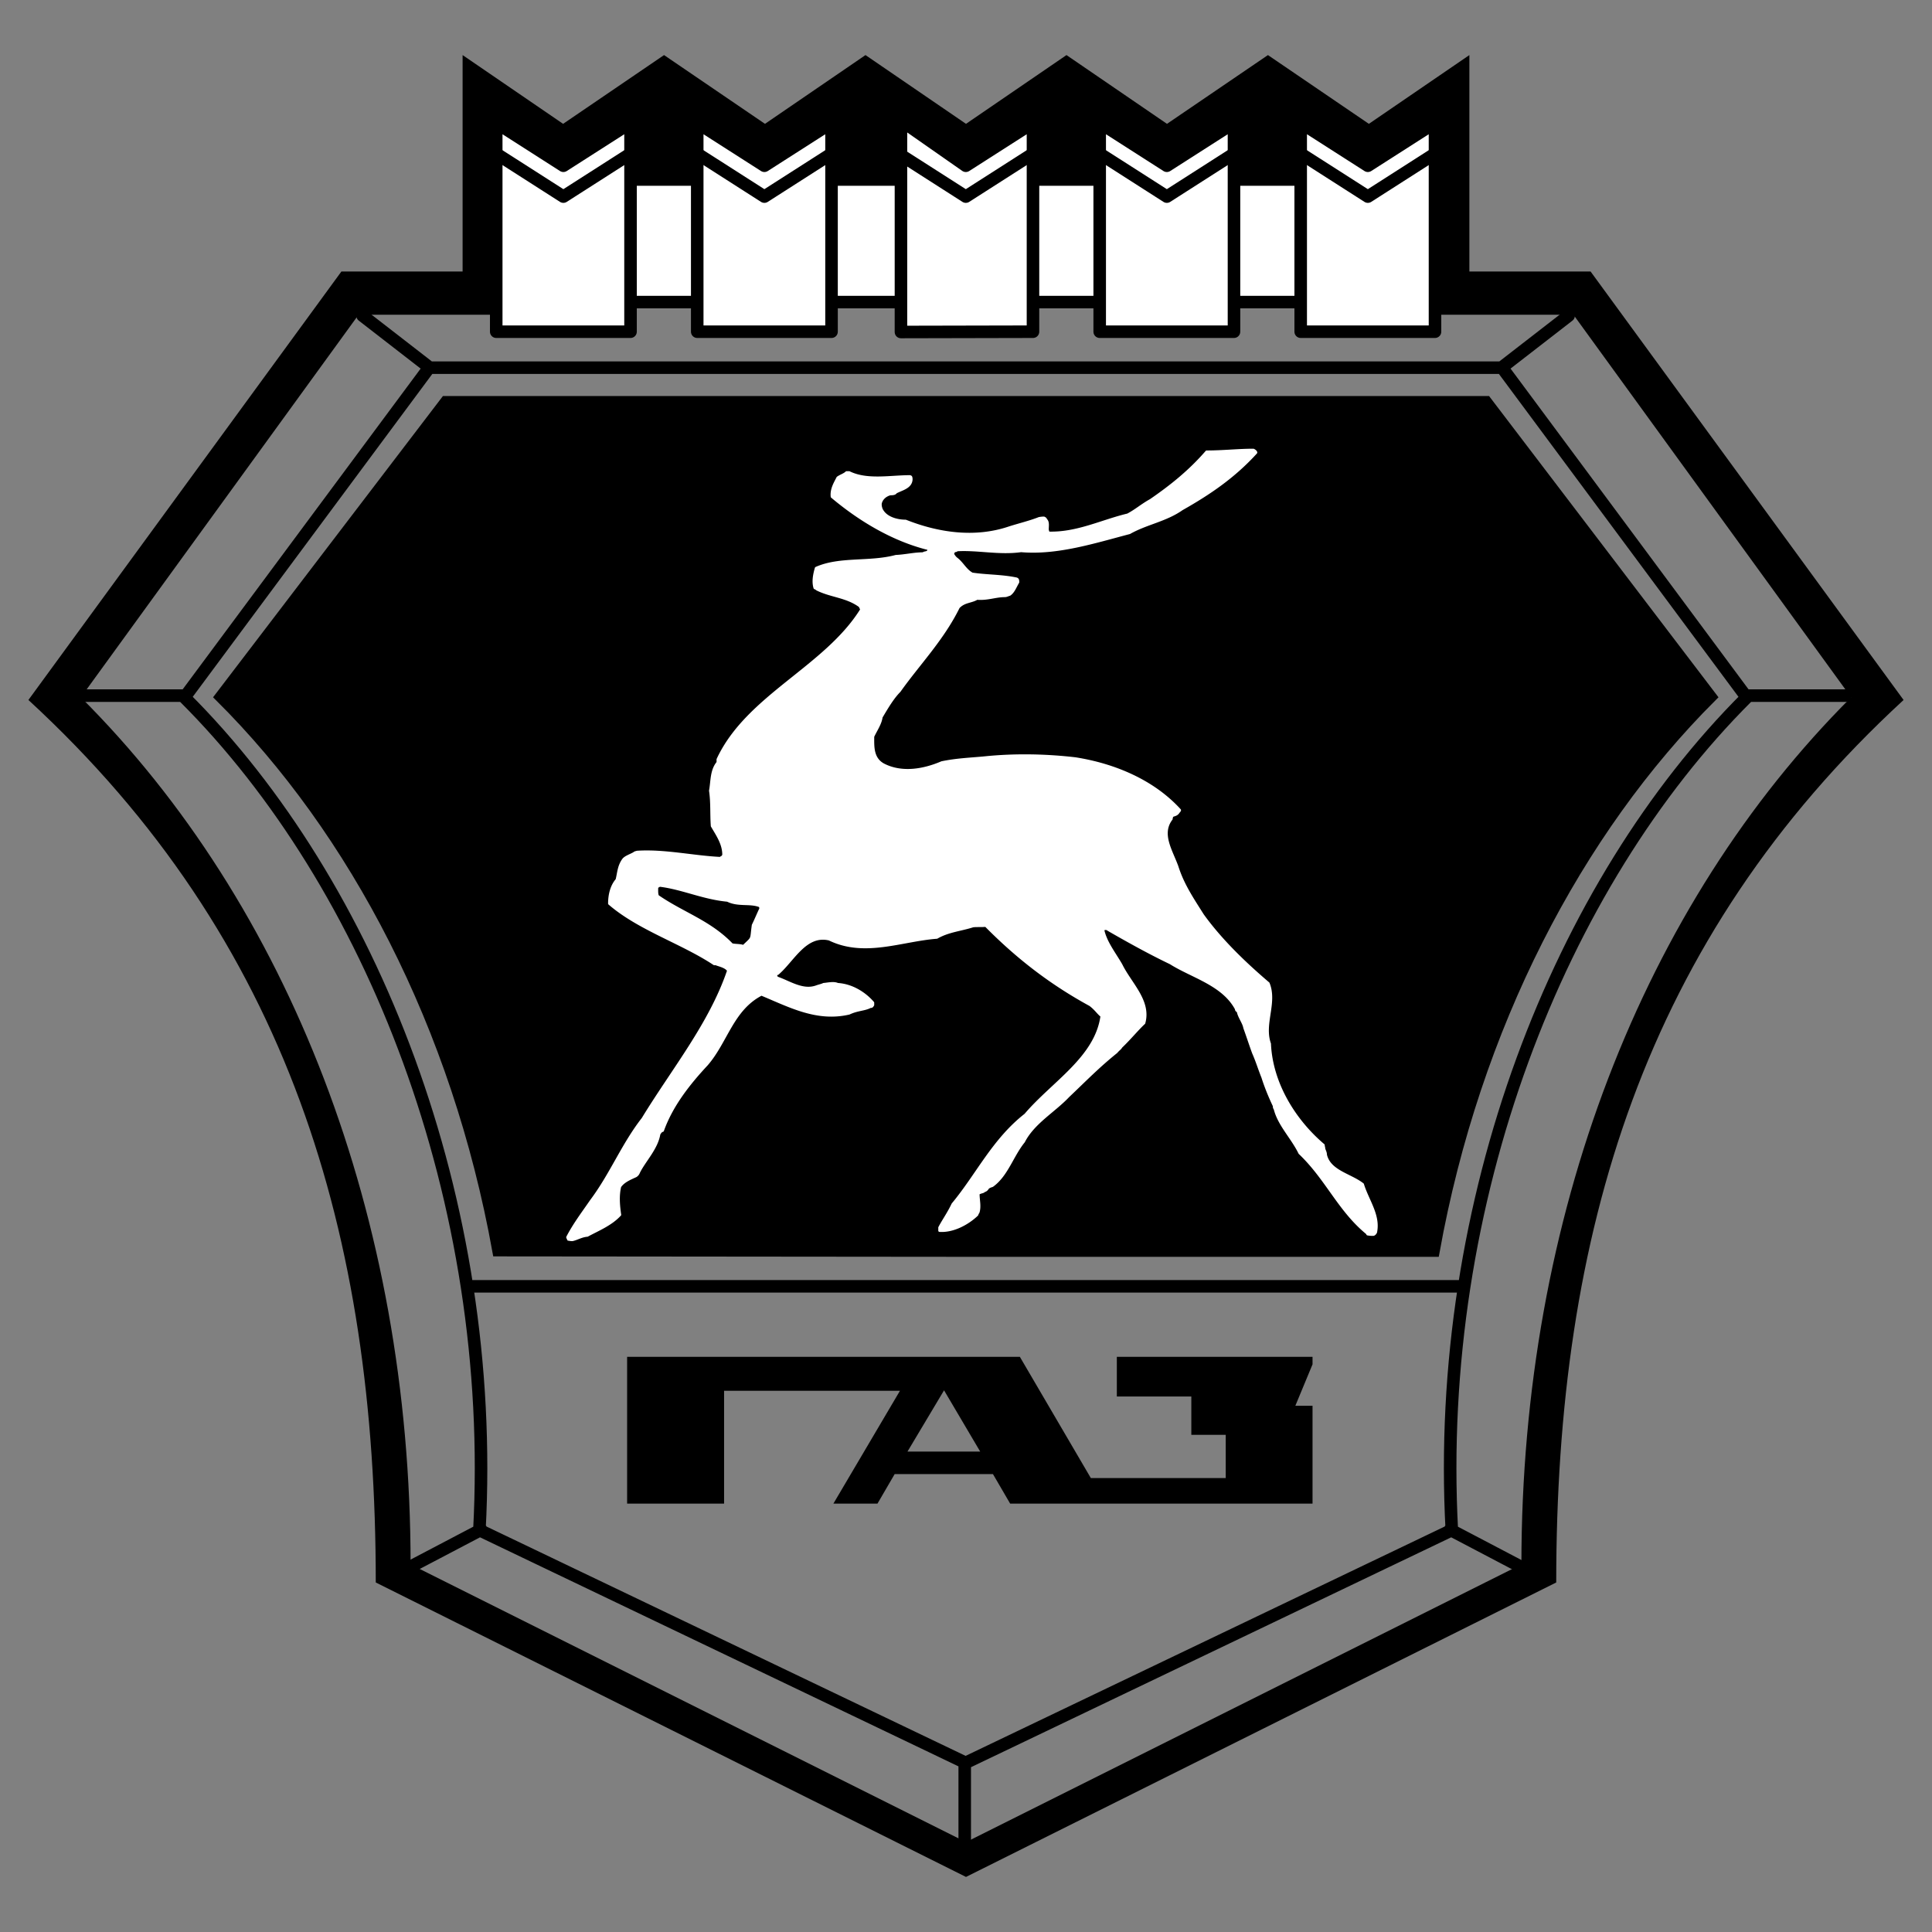 <svg xmlns="http://www.w3.org/2000/svg" width="2500" height="2500" viewBox="0 0 192.756 192.756"><rect x="0" y="0" width="192.756" height="192.756" fill="#808080" stroke="none"/><path fill-rule="evenodd" clip-rule="evenodd" fill="#fff" fill-opacity="0" d="M0 0h192.756v192.756H0V0z"/><path d="M96.378 12.356l10.026-6.861 10.027 6.861 10.072-6.861 10.07 6.861L146.6 5.495v21.594h12.094l31.227 42.748c-25.992 23.925-34.656 53.347-34.656 88.046l-58.888 29.379-58.887-29.379c0-34.699-8.664-64.121-34.656-88.046L34.06 27.089h12.094V5.495l10.027 6.861 10.071-6.861 10.071 6.861L86.35 5.495l10.028 6.861zm0 12.138h45.034v6.905h15.568l27.707 38.174c-20.758 20.714-32.896 51.808-32.896 86.507l-55.413 27.707-55.414-27.707c0-34.699-12.138-65.793-32.896-86.507l27.707-38.174h15.568v-6.905h45.035z" fill-rule="evenodd" clip-rule="evenodd"/><path d="M96.334 40.013h51.982l22.475 29.51c-13.414 13.37-23.617 32.896-27.664 55.37H96.378l-46.75-.044c-4.046-22.474-14.25-41.957-27.707-55.326l22.518-29.51h51.895z" fill-rule="evenodd" clip-rule="evenodd" stroke="#000" stroke-width="1.001" stroke-miterlimit="2.613"/><path fill-rule="evenodd" clip-rule="evenodd" fill="#fff" stroke="#000" stroke-width="1.251" stroke-linecap="round" stroke-linejoin="round" stroke-miterlimit="2.613" d="M53.762 17.912h84.967v12.227H53.762V17.912z"/><path fill-rule="evenodd" clip-rule="evenodd" fill="#fff" stroke="#000" stroke-width="1.251" stroke-linecap="round" stroke-linejoin="round" stroke-miterlimit="2.613" d="M49.509 33.094h13.399V12.251l-6.7 4.286-6.699-4.286v20.843z"/><path fill="none" stroke="#000" stroke-width="1.251" stroke-linecap="round" stroke-linejoin="round" stroke-miterlimit="2.613" d="M62.908 15.329l-6.7 4.286-6.699-4.286"/><path fill-rule="evenodd" clip-rule="evenodd" fill="#fff" stroke="#000" stroke-width="1.251" stroke-linecap="round" stroke-linejoin="round" stroke-miterlimit="2.613" d="M69.563 33.094h13.399V12.251l-6.699 4.286-6.7-4.286v20.843z"/><path fill="none" stroke="#000" stroke-width="1.251" stroke-linecap="round" stroke-linejoin="round" stroke-miterlimit="2.613" d="M82.962 15.329l-6.699 4.286-6.7-4.286"/><path fill-rule="evenodd" clip-rule="evenodd" fill="#fff" stroke="#000" stroke-width="1.251" stroke-linecap="round" stroke-linejoin="round" stroke-miterlimit="2.613" d="M89.889 33.123l13.172-.029V12.251l-6.7 4.286-6.472-4.521v21.107z"/><path fill="none" stroke="#000" stroke-width="1.251" stroke-linecap="round" stroke-linejoin="round" stroke-miterlimit="2.613" d="M103.061 15.329l-6.7 4.286-6.699-4.286"/><path fill-rule="evenodd" clip-rule="evenodd" fill="#fff" stroke="#000" stroke-width="1.251" stroke-linecap="round" stroke-linejoin="round" stroke-miterlimit="2.613" d="M109.717 33.094h13.398V12.251l-6.699 4.286-6.699-4.286v20.843z"/><path fill="none" stroke="#000" stroke-width="1.251" stroke-linecap="round" stroke-linejoin="round" stroke-miterlimit="2.613" d="M123.115 15.329l-6.699 4.286-6.699-4.286"/><path fill-rule="evenodd" clip-rule="evenodd" fill="#fff" stroke="#000" stroke-width="1.251" stroke-linecap="round" stroke-linejoin="round" stroke-miterlimit="2.613" d="M129.771 33.094h13.399V12.251l-6.699 4.286-6.7-4.286v20.843z"/><path fill="none" stroke="#000" stroke-width="1.251" stroke-linecap="round" stroke-linejoin="round" stroke-miterlimit="2.613" d="M143.17 15.329l-6.699 4.286-6.7-4.286M96.251 183.573v-7.345M42.816 36.639l-6.641-5.146m-17.679 37.91H8.557m32.412 86.903l7.037-3.694M149.861 36.639l6.641-5.146m17.68 37.91h9.939m-38.307 58.933H46.862m104.847 27.97l-7.037-3.694m-48.333 23.265l48.509-23.221c-1.76-32.896 10.73-64.43 29.422-83.077l-24.408-32.896H42.816L18.408 69.579c18.691 18.647 31.181 50.181 29.422 83.077l48.509 23.221"/><path d="M62.567 150.016v-14.645h39.185l7.08 12.094h13.459v-4.31h-3.432v-3.826h-7.432v-3.958h19.525v.748l-1.715 4.134h1.715v9.763h-30.168l-1.717-2.946h-9.806l-1.715 2.946h-4.398l6.641-11.258H72.242v11.258h-9.675zm27.971-5.19l3.65-6.113 3.607 6.113h-7.257z" fill-rule="evenodd" clip-rule="evenodd"/><path d="M57.101 123.704c.439-.088.923-.396 1.495-.439 1.056-.572 2.375-1.1 3.255-2.067-.132-.924-.22-1.891 0-2.814.352-.527 1.011-.792 1.583-1.056.132-.088.22-.176.308-.396.571-1.144 1.803-2.375 2.023-3.826.088-.044.088-.22.352-.308.879-2.463 2.551-4.618 4.398-6.598 1.979-2.286 2.551-5.497 5.454-6.992 2.858 1.188 5.541 2.639 8.751 1.891.835-.396 1.54-.352 2.111-.659.176 0 .176-.044.264-.176v-.221c-.835-.967-2.111-1.759-3.518-1.847-.396-.176-.924-.044-1.408 0-.176.088-.396.132-.66.22-1.363.528-2.683-.396-3.914-.836 0 0-.176-.088-.176-.22 0-.044 0-.176.176-.22 1.539-1.319 2.771-4.002 5.146-3.43 3.519 1.715 7.213.088 10.73-.176 1.144-.659 2.375-.747 3.607-1.143.439-.044.791 0 1.275-.044 3.211 3.254 6.553 5.805 10.422 7.917.572.439.793.835 1.145 1.1-.572 4.178-4.881 6.641-7.609 9.851-3.209 2.507-4.836 6.025-7.255 8.928-.44.924-.924 1.584-1.319 2.331v.308c1.319.089 2.771-.659 3.739-1.583.043-.132.131-.264.131-.264.176-.615 0-1.188 0-1.847.264-.177.484-.132.572-.265a.546.546 0 0 0 .352-.264c.133-.176.396-.22.484-.264 1.451-1.056 1.979-2.99 3.121-4.398.969-1.891 3.035-3.034 4.443-4.529 1.715-1.627 2.99-2.947 4.793-4.398.264-.308.396-.352.484-.527.834-.791 1.582-1.715 2.287-2.375.615-2.199-1.363-3.914-2.287-5.805-.66-1.144-1.539-2.243-1.805-3.475 0-.132.09-.088.266-.132.088 0 .176.044.307.132 2.066 1.188 4.135 2.331 6.158 3.299 2.154 1.363 5.232 2.11 6.553 4.573 0 .044 0 .176.176.22.088.572.572 1.144.66 1.672.307.835.57 1.671.879 2.507.352.791.572 1.539.924 2.419.307.967.703 1.935 1.143 2.858 0 .132 0 .176.088.308.396 1.583 1.715 2.858 2.463 4.397 2.684 2.551 3.914 5.674 6.686 7.961 0 0 .088.088.088.132.264.044.352.044.572.044.088 0 .264-.176.264-.308.307-1.672-.836-3.123-1.32-4.706-1.23-.968-3.299-1.275-3.693-2.946 0-.309-.176-.484-.176-.704 0-.044-.045-.132-.045-.264-2.902-2.463-5.189-6.157-5.365-10.115-.703-1.979.66-4.091-.133-6.025-2.373-2.022-4.748-4.31-6.553-6.816-1.055-1.672-1.979-3.035-2.551-4.838-.57-1.583-1.715-3.254-.57-4.75 0-.132.088-.308.088-.308.176-.088.395-.088.57-.308 0-.044.176-.176.176-.264-2.639-2.902-6.508-4.529-10.422-5.146-3.035-.352-6.158-.396-9.104-.088-1.408.132-2.727.176-4.222.484-1.847.792-4.002 1.144-5.806.22-1.143-.616-1.055-1.847-1.055-2.814.308-.66.748-1.275.835-1.936.572-.967 1.144-1.935 1.803-2.595 1.935-2.727 4.31-5.146 5.893-8.356.572-.616 1.275-.528 1.848-.879 1.055.088 1.846-.264 2.77-.264.176 0 .309-.088.484-.132.395-.264.572-.792.836-1.231 0-.176 0-.308-.176-.352-1.496-.308-2.947-.264-4.398-.484-.66-.352-.968-1.056-1.54-1.495-.176-.132-.264-.264-.396-.484 0-.044.132-.264.132-.308.088 0 .264 0 .264-.088 2.067-.132 4.221.396 6.42.088 3.607.308 7.301-.88 10.818-1.803 1.717-.967 3.607-1.231 5.234-2.375 2.727-1.54 5.189-3.211 7.389-5.63 0-.044 0-.088-.176-.22l-.088-.044c-1.539 0-3.035.176-4.662.176-1.715 1.979-3.605 3.475-5.586 4.838-.879.484-1.451 1.012-2.287 1.451-2.594.616-5.057 1.891-7.916 1.803 0-.044-.088-.22-.088-.352 0-.352.088-.748-.176-.967 0-.088-.088-.132-.176-.176-.131 0-.219 0-.484.044-.879.352-1.979.616-2.945.923-3.475 1.188-7.169.616-10.379-.66-.879 0-2.023-.308-2.419-1.187-.088-.264-.088-.352-.088-.528.088-.483.484-.835.968-.967.352 0 .483-.044.572-.176.572-.308 1.495-.483 1.539-1.275 0-.088 0-.176-.044-.264l-.088-.044c-1.979 0-4.266.484-6.069-.396h-.264c-.22.22-.572.308-.879.527-.264.528-.66 1.144-.572 1.892 2.771 2.331 6.069 4.31 9.587 5.189.088.132.088.22 0 .264-.176.176-.352.088-.484.22-.923 0-1.759.22-2.727.264-2.639.704-5.585.132-7.96 1.188-.22.748-.308 1.407-.132 1.979 0 0 .132.044.22.132 1.407.704 2.947.704 4.266 1.671.088.132.088.176.176.352-3.606 5.805-11.39 8.62-14.337 14.952v.308c-.66.792-.572 1.847-.748 2.815.176 1.188.088 2.331.176 3.518.483.836 1.144 1.759 1.144 2.859 0 .088-.088.176-.088.22-.176.044-.176.132-.264.132-2.683-.132-5.542-.792-8.268-.615-.132.044-.22.044-.308.132-.396.22-.836.352-1.056.615-.483.66-.483 1.319-.66 2.023-.572.66-.748 1.583-.748 2.375 2.947 2.551 7.212 3.87 10.467 6.025.176 0 .176 0 .264.043.396.133.924.265 1.144.616-1.803 5.321-5.585 9.939-8.532 14.777-2.023 2.595-3.167 5.541-5.146 8.18-.88 1.275-1.715 2.375-2.375 3.65 0 .044.088.176.088.22.264.044.308.044.396.044zm18.031-31.401c.264-.528.528-1.188.748-1.627 0-.088 0-.264-.132-.308-.967-.352-2.111 0-3.167-.528-2.419-.22-4.53-1.231-6.772-1.495-.264.176-.176.044-.264.22 0 .176-.044.792.132.879 2.506 1.716 5.146 2.507 7.344 4.794.353.088.88.044 1.144.176 1.011-.968.748-.571.967-2.111z" fill-rule="evenodd" clip-rule="evenodd" fill="#fff" stroke="#fff" stroke-width=".25" stroke-linecap="round" stroke-linejoin="round" stroke-miterlimit="2.613"/></svg>
